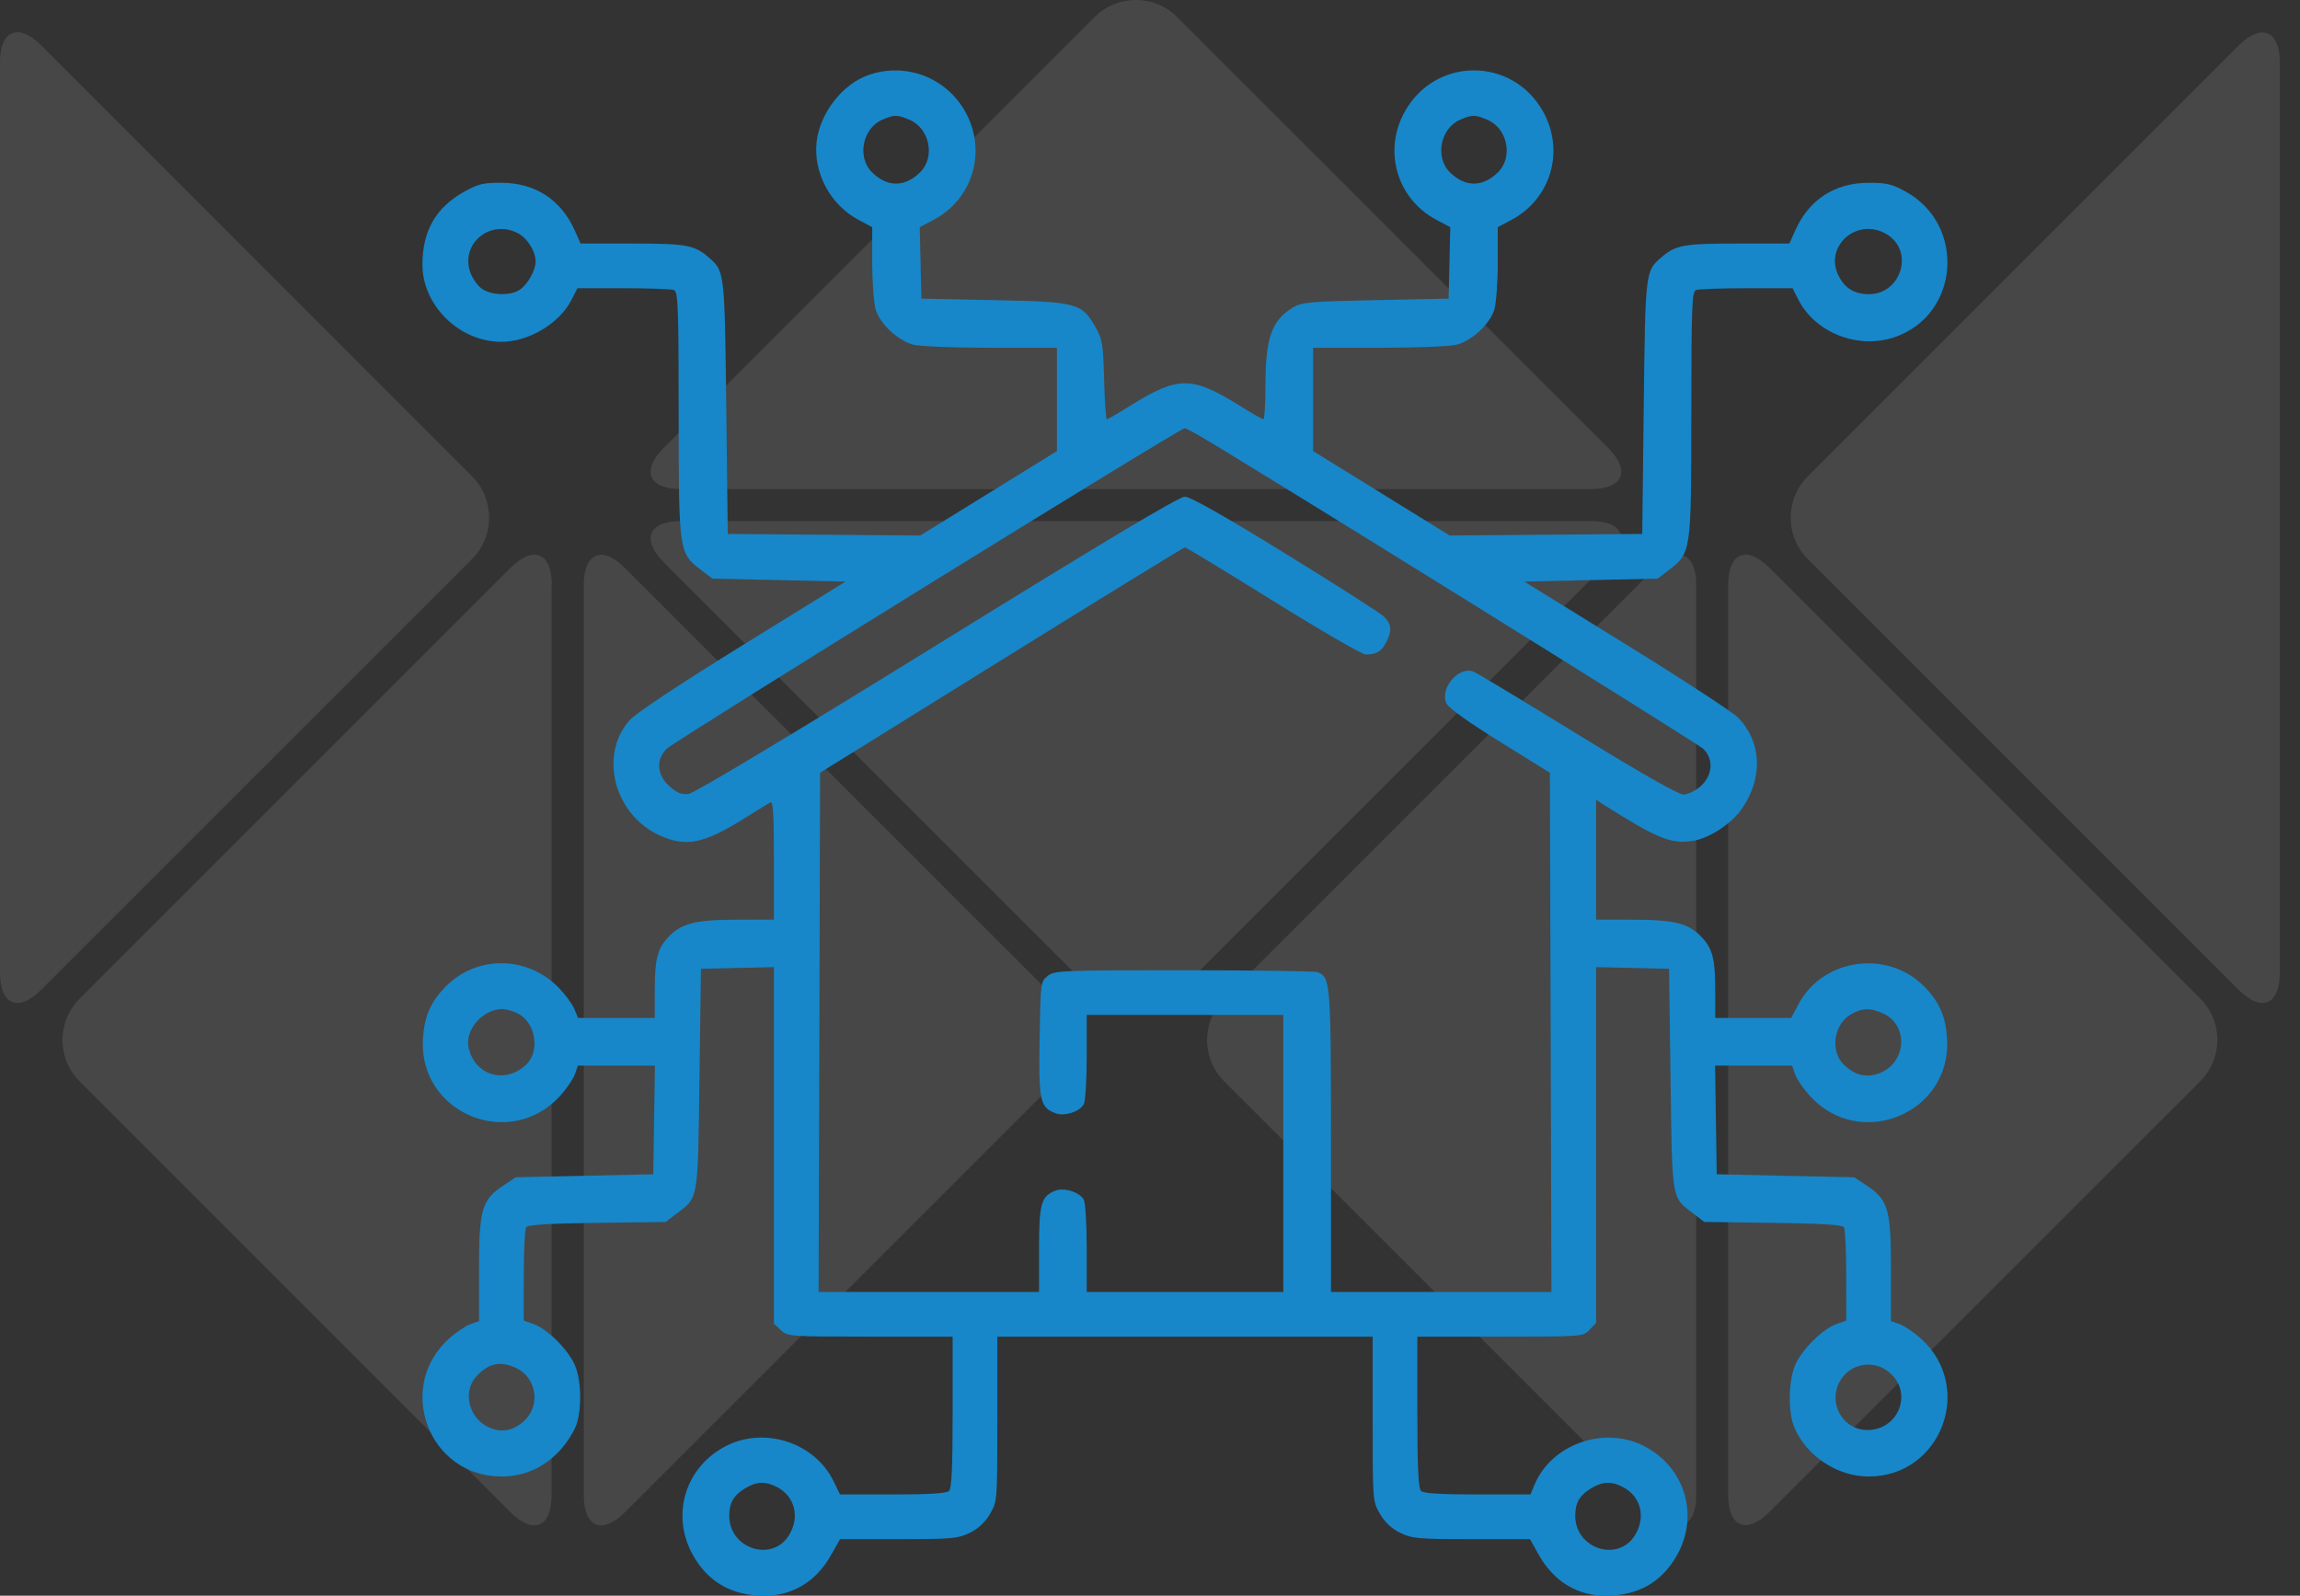 <?xml version="1.0" encoding="UTF-8"?> <svg xmlns="http://www.w3.org/2000/svg" width="98" height="68" viewBox="0 0 98 68" fill="none"><rect x="0" y="0" width="98" height="68" fill="#333333" stroke="none"/> <g opacity="0.1"> <path d="M29 20.841C27.637 20.841 27.314 20.055 28.275 19.093L46.647 0.721C47.609 -0.24 49.191 -0.24 50.152 0.721L68.524 19.093C69.486 20.055 69.162 20.841 67.799 20.841H29Z" fill="white"></path> <path d="M67.799 22.205C69.162 22.205 69.486 22.992 68.524 23.953L50.152 42.325C49.191 43.287 47.609 43.287 46.647 42.325L28.275 23.953C27.314 22.992 27.637 22.205 29 22.205H67.808H67.799Z" fill="white"></path> <path d="M24.875 63.721C24.875 65.085 25.662 65.408 26.623 64.447L44.995 46.075C45.957 45.113 45.957 43.531 44.995 42.57L26.623 24.198C25.662 23.236 24.875 23.56 24.875 24.923V63.73V63.721Z" fill="white"></path> <path d="M0 41.46C0 42.823 0.787 43.147 1.748 42.185L20.12 23.813C21.082 22.852 21.082 21.27 20.12 20.308L1.748 1.927C0.787 0.966 0 1.289 0 2.653V41.46Z" fill="white"></path> <path d="M23.512 24.914C23.512 23.551 22.725 23.227 21.763 24.189L3.383 42.57C2.421 43.531 2.421 45.113 3.383 46.075L21.755 64.447C22.716 65.408 23.503 65.085 23.503 63.721V24.914H23.512Z" fill="white"></path> <path d="M72.274 63.721C72.274 65.085 71.487 65.408 70.526 64.447L52.154 46.075C51.192 45.113 51.192 43.531 52.154 42.57L70.526 24.198C71.487 23.236 72.274 23.56 72.274 24.923V63.73V63.721Z" fill="white"></path> <path d="M97.14 41.46C97.14 42.823 96.353 43.147 95.392 42.185L77.02 23.813C76.058 22.852 76.058 21.27 77.02 20.308L95.392 1.936C96.353 0.975 97.14 1.298 97.14 2.661V41.468V41.46Z" fill="white"></path> <path d="M73.637 24.914C73.637 23.551 74.424 23.227 75.385 24.189L93.758 42.561C94.719 43.523 94.719 45.105 93.758 46.066L75.385 64.438C74.424 65.4 73.637 65.076 73.637 63.713V24.906V24.914Z" fill="white"></path> </g> <path fill-rule="evenodd" clip-rule="evenodd" d="M36.99 3.203C35.889 3.595 34.94 4.818 34.797 6.027C34.64 7.351 35.378 8.732 36.584 9.371L37.164 9.68V11.188C37.164 12.018 37.231 12.92 37.313 13.192C37.495 13.799 38.242 14.501 38.901 14.684C39.175 14.761 40.611 14.819 42.21 14.82L45.034 14.82V17.021V19.222L42.123 21.021L39.212 22.82L35.11 22.787L31.009 22.753L30.945 17.359C30.878 11.601 30.873 11.562 30.229 10.996C29.596 10.441 29.265 10.378 26.959 10.378H24.738L24.498 9.839C23.907 8.508 22.815 7.795 21.359 7.788C20.594 7.784 20.369 7.839 19.773 8.173C18.565 8.852 18.001 9.838 18 11.273C17.998 13.021 19.576 14.566 21.363 14.566C22.533 14.566 23.837 13.786 24.352 12.776L24.604 12.282H26.559C27.634 12.282 28.603 12.317 28.714 12.359C28.892 12.428 28.915 13.015 28.917 17.658C28.921 23.539 28.924 23.566 29.874 24.291L30.354 24.657L33.19 24.72L36.027 24.784L31.654 27.488C28.95 29.161 27.111 30.38 26.837 30.684C25.511 32.152 26.155 34.691 28.082 35.588C29.203 36.11 29.959 35.967 31.658 34.909C32.208 34.566 32.73 34.243 32.817 34.192C32.942 34.118 32.976 34.641 32.976 36.644V39.189L31.358 39.192C29.604 39.195 29.009 39.353 28.447 39.966C28.011 40.441 27.899 40.894 27.899 42.18V43.378H26.265H24.63L24.472 42.996C24.385 42.786 24.087 42.381 23.81 42.095C22.474 40.719 20.319 40.695 18.991 42.041C18.354 42.687 18.087 43.294 18.023 44.24C17.807 47.434 21.729 49.071 23.88 46.685C24.148 46.388 24.425 45.979 24.496 45.777L24.624 45.409H26.264H27.905L27.87 47.725L27.836 50.041L24.907 50.105L21.978 50.168L21.451 50.517C20.528 51.129 20.411 51.53 20.411 54.085V56.299L20.043 56.428C19.84 56.498 19.431 56.775 19.134 57.043C16.83 59.12 18.269 62.914 21.363 62.92C22.354 62.922 23.237 62.515 23.915 61.744C24.197 61.424 24.495 60.938 24.577 60.664C24.802 59.913 24.758 58.754 24.48 58.143C24.183 57.487 23.324 56.638 22.748 56.43L22.315 56.273L22.317 54.363C22.318 53.312 22.362 52.385 22.415 52.301C22.484 52.192 23.342 52.138 25.438 52.111L28.364 52.072L28.832 51.715C29.768 51 29.733 51.213 29.803 45.986L29.866 41.284L31.421 41.248L32.976 41.212V48.809V56.407L33.27 56.683C33.557 56.952 33.644 56.959 37.077 56.959H40.591V60.17C40.591 62.498 40.55 63.423 40.439 63.533C40.332 63.64 39.618 63.685 38.039 63.685H35.791L35.517 63.12C34.729 61.492 32.611 60.785 30.971 61.602C29.204 62.483 28.563 64.554 29.526 66.27C30.174 67.424 31.185 67.999 32.568 68C33.773 68.001 34.774 67.394 35.404 66.277L35.793 65.589H38.279C40.544 65.589 40.814 65.566 41.315 65.323C41.681 65.146 41.969 64.878 42.18 64.519C42.495 63.98 42.495 63.98 42.495 60.469V56.959H50.491H58.487V60.469C58.487 63.98 58.487 63.98 58.803 64.519C59.013 64.878 59.302 65.146 59.668 65.323C60.169 65.566 60.439 65.589 62.704 65.589H65.19L65.578 66.277C66.208 67.394 67.209 68.001 68.415 68C69.798 67.999 70.808 67.424 71.457 66.27C72.42 64.554 71.779 62.483 70.012 61.602C68.32 60.759 66.101 61.556 65.387 63.264L65.211 63.685H62.953C61.367 63.685 60.651 63.64 60.544 63.533C60.433 63.423 60.391 62.498 60.391 60.17V56.959H63.923C67.451 56.959 67.455 56.958 67.731 56.665L68.007 56.371V48.792V41.212L69.561 41.248L71.116 41.284L71.18 45.986C71.25 51.213 71.214 51 72.15 51.715L72.619 52.072L75.545 52.111C77.641 52.138 78.499 52.192 78.568 52.301C78.621 52.385 78.665 53.312 78.666 54.363L78.668 56.273L78.235 56.43C77.659 56.638 76.8 57.487 76.502 58.143C76.204 58.8 76.177 60.164 76.45 60.817C76.962 62.042 78.286 62.921 79.62 62.921C82.709 62.921 84.151 59.118 81.849 57.043C81.552 56.775 81.143 56.498 80.94 56.428L80.572 56.299V54.085C80.572 51.53 80.455 51.129 79.532 50.517L79.004 50.168L76.076 50.105L73.147 50.041L73.112 47.725L73.078 45.409H74.718H76.359L76.487 45.777C76.558 45.979 76.835 46.388 77.102 46.685C79.253 49.071 83.175 47.434 82.96 44.24C82.896 43.294 82.629 42.687 81.991 42.041C80.418 40.446 77.67 40.835 76.627 42.8L76.32 43.378H74.702H73.084V42.18C73.084 40.894 72.971 40.441 72.536 39.966C71.974 39.353 71.379 39.195 69.625 39.192L68.007 39.189V36.636V34.083L68.292 34.265C70.595 35.729 71.191 35.974 72.115 35.835C72.841 35.726 73.792 35.098 74.243 34.43C75.13 33.117 75.059 31.615 74.061 30.583C73.837 30.352 71.696 28.953 69.301 27.473L64.948 24.784L67.788 24.72L70.629 24.657L71.109 24.291C72.058 23.566 72.062 23.539 72.065 17.658C72.068 13.015 72.09 12.428 72.269 12.359C72.379 12.317 73.349 12.282 74.424 12.282H76.378L76.63 12.776C77.35 14.187 79.175 14.897 80.725 14.369C83.496 13.425 83.781 9.575 81.184 8.155C80.617 7.845 80.365 7.786 79.62 7.789C78.168 7.794 77.075 8.509 76.484 9.839L76.245 10.378H74.023C71.718 10.378 71.386 10.441 70.754 10.996C70.109 11.562 70.105 11.601 70.037 17.359L69.974 22.753L65.873 22.787L61.771 22.82L58.86 21.021L55.949 19.222V17.021V14.82L58.773 14.82C60.372 14.819 61.807 14.761 62.082 14.684C62.741 14.501 63.488 13.799 63.67 13.192C63.751 12.92 63.818 12.018 63.818 11.188V9.68L64.399 9.371C66.087 8.476 66.685 6.422 65.745 4.748C64.436 2.417 61.169 2.417 59.861 4.748C58.919 6.424 59.519 8.479 61.21 9.372L61.794 9.68L61.759 11.203L61.724 12.726L58.614 12.79C55.832 12.846 55.462 12.879 55.099 13.099C54.182 13.653 53.92 14.395 53.919 16.439C53.919 17.224 53.88 17.866 53.834 17.866C53.787 17.866 53.336 17.609 52.831 17.294C50.776 16.013 50.207 16.013 48.152 17.294C47.647 17.609 47.201 17.866 47.161 17.866C47.122 17.866 47.069 17.11 47.045 16.185C47.005 14.677 46.968 14.447 46.688 13.957C46.089 12.91 45.912 12.862 42.368 12.79L39.259 12.726L39.224 11.203L39.189 9.68L39.773 9.372C41.464 8.479 42.063 6.424 41.122 4.748C40.303 3.289 38.568 2.64 36.99 3.203ZM38.747 5.101C39.606 5.46 39.861 6.686 39.212 7.335C38.559 7.987 37.8 7.987 37.148 7.335C36.51 6.697 36.751 5.469 37.585 5.106C38.101 4.882 38.221 4.881 38.747 5.101ZM63.37 5.101C64.228 5.46 64.484 6.686 63.834 7.335C63.182 7.987 62.423 7.987 61.771 7.335C61.133 6.697 61.374 5.469 62.208 5.106C62.724 4.882 62.844 4.881 63.37 5.101ZM22.065 9.936C22.466 10.143 22.822 10.71 22.822 11.14C22.822 11.512 22.496 12.102 22.16 12.338C21.755 12.621 20.896 12.591 20.5 12.28C20.322 12.139 20.11 11.825 20.029 11.582C19.627 10.362 20.899 9.333 22.065 9.936ZM80.4 9.988C81.568 10.7 81.014 12.536 79.631 12.536C79.025 12.536 78.62 12.294 78.35 11.773C77.687 10.491 79.145 9.222 80.4 9.988ZM51.062 18.543C52.889 19.594 72.318 31.665 72.569 31.905C73.028 32.343 72.98 33.041 72.459 33.506C72.239 33.703 71.916 33.859 71.729 33.859C71.516 33.859 69.87 32.921 67.194 31.275C64.883 29.854 62.893 28.656 62.77 28.613C62.136 28.392 61.342 29.339 61.63 29.972C61.719 30.168 62.553 30.767 63.905 31.605L66.039 32.93L66.072 43.992L66.104 55.055H61.407H56.711V48.639C56.711 41.873 56.692 41.64 56.134 41.426C56.021 41.383 53.455 41.347 50.432 41.347C45.211 41.347 44.92 41.359 44.635 41.59C44.342 41.827 44.335 41.883 44.296 44.265C44.253 46.911 44.312 47.189 44.972 47.44C45.354 47.585 46.006 47.376 46.179 47.054C46.247 46.926 46.303 46.018 46.303 45.036V43.251H50.491H54.68V49.153V55.055H50.491H46.303V53.206C46.303 52.189 46.247 51.253 46.179 51.125C46.008 50.806 45.353 50.594 44.978 50.736C44.361 50.971 44.272 51.287 44.272 53.243V55.055H39.575H34.879L34.911 43.991L34.943 32.928L42.675 28.126C46.927 25.485 50.444 23.324 50.49 23.324C50.536 23.324 52.226 24.351 54.245 25.607C56.264 26.862 58.04 27.89 58.191 27.891C58.636 27.895 58.865 27.759 59.063 27.377C59.324 26.872 59.295 26.585 58.951 26.262C58.787 26.107 56.894 24.898 54.743 23.574C52.13 21.965 50.717 21.166 50.481 21.166C50.237 21.166 46.987 23.11 39.934 27.473C33.729 31.312 29.584 33.8 29.343 33.831C29.038 33.871 28.848 33.795 28.524 33.506C27.984 33.024 27.938 32.359 28.413 31.904C28.791 31.543 50.276 18.245 50.476 18.249C50.519 18.25 50.783 18.382 51.062 18.543ZM22.077 43.196C22.835 43.588 23.019 44.807 22.408 45.38C21.518 46.213 20.225 45.825 19.967 44.647C19.799 43.885 20.563 43.008 21.401 43C21.561 42.998 21.866 43.087 22.077 43.196ZM80.249 43.193C81.363 43.722 81.218 45.353 80.02 45.755C79.493 45.931 79.039 45.815 78.579 45.384C77.978 44.821 78.116 43.683 78.84 43.242C79.324 42.947 79.701 42.934 80.249 43.193ZM22 58.301C22.862 58.71 23.044 59.887 22.345 60.537C21.883 60.967 21.402 61.066 20.866 60.842C19.984 60.474 19.684 59.314 20.299 58.652C20.83 58.081 21.322 57.979 22 58.301ZM80.578 58.551C81.511 59.445 80.838 60.973 79.527 60.938C78.542 60.912 77.917 59.858 78.348 58.95C78.761 58.08 79.878 57.88 80.578 58.551ZM33.102 63.367C33.87 63.765 34.092 64.643 33.62 65.418C32.904 66.592 31.074 66.002 31.073 64.597C31.072 64.043 31.255 63.725 31.747 63.425C32.232 63.129 32.61 63.113 33.102 63.367ZM69.147 63.367C69.916 63.765 70.138 64.643 69.666 65.418C68.95 66.592 67.12 66.002 67.119 64.597C67.118 64.043 67.3 63.725 67.793 63.425C68.278 63.129 68.656 63.113 69.147 63.367Z" fill="#1787C9"></path> </svg> 